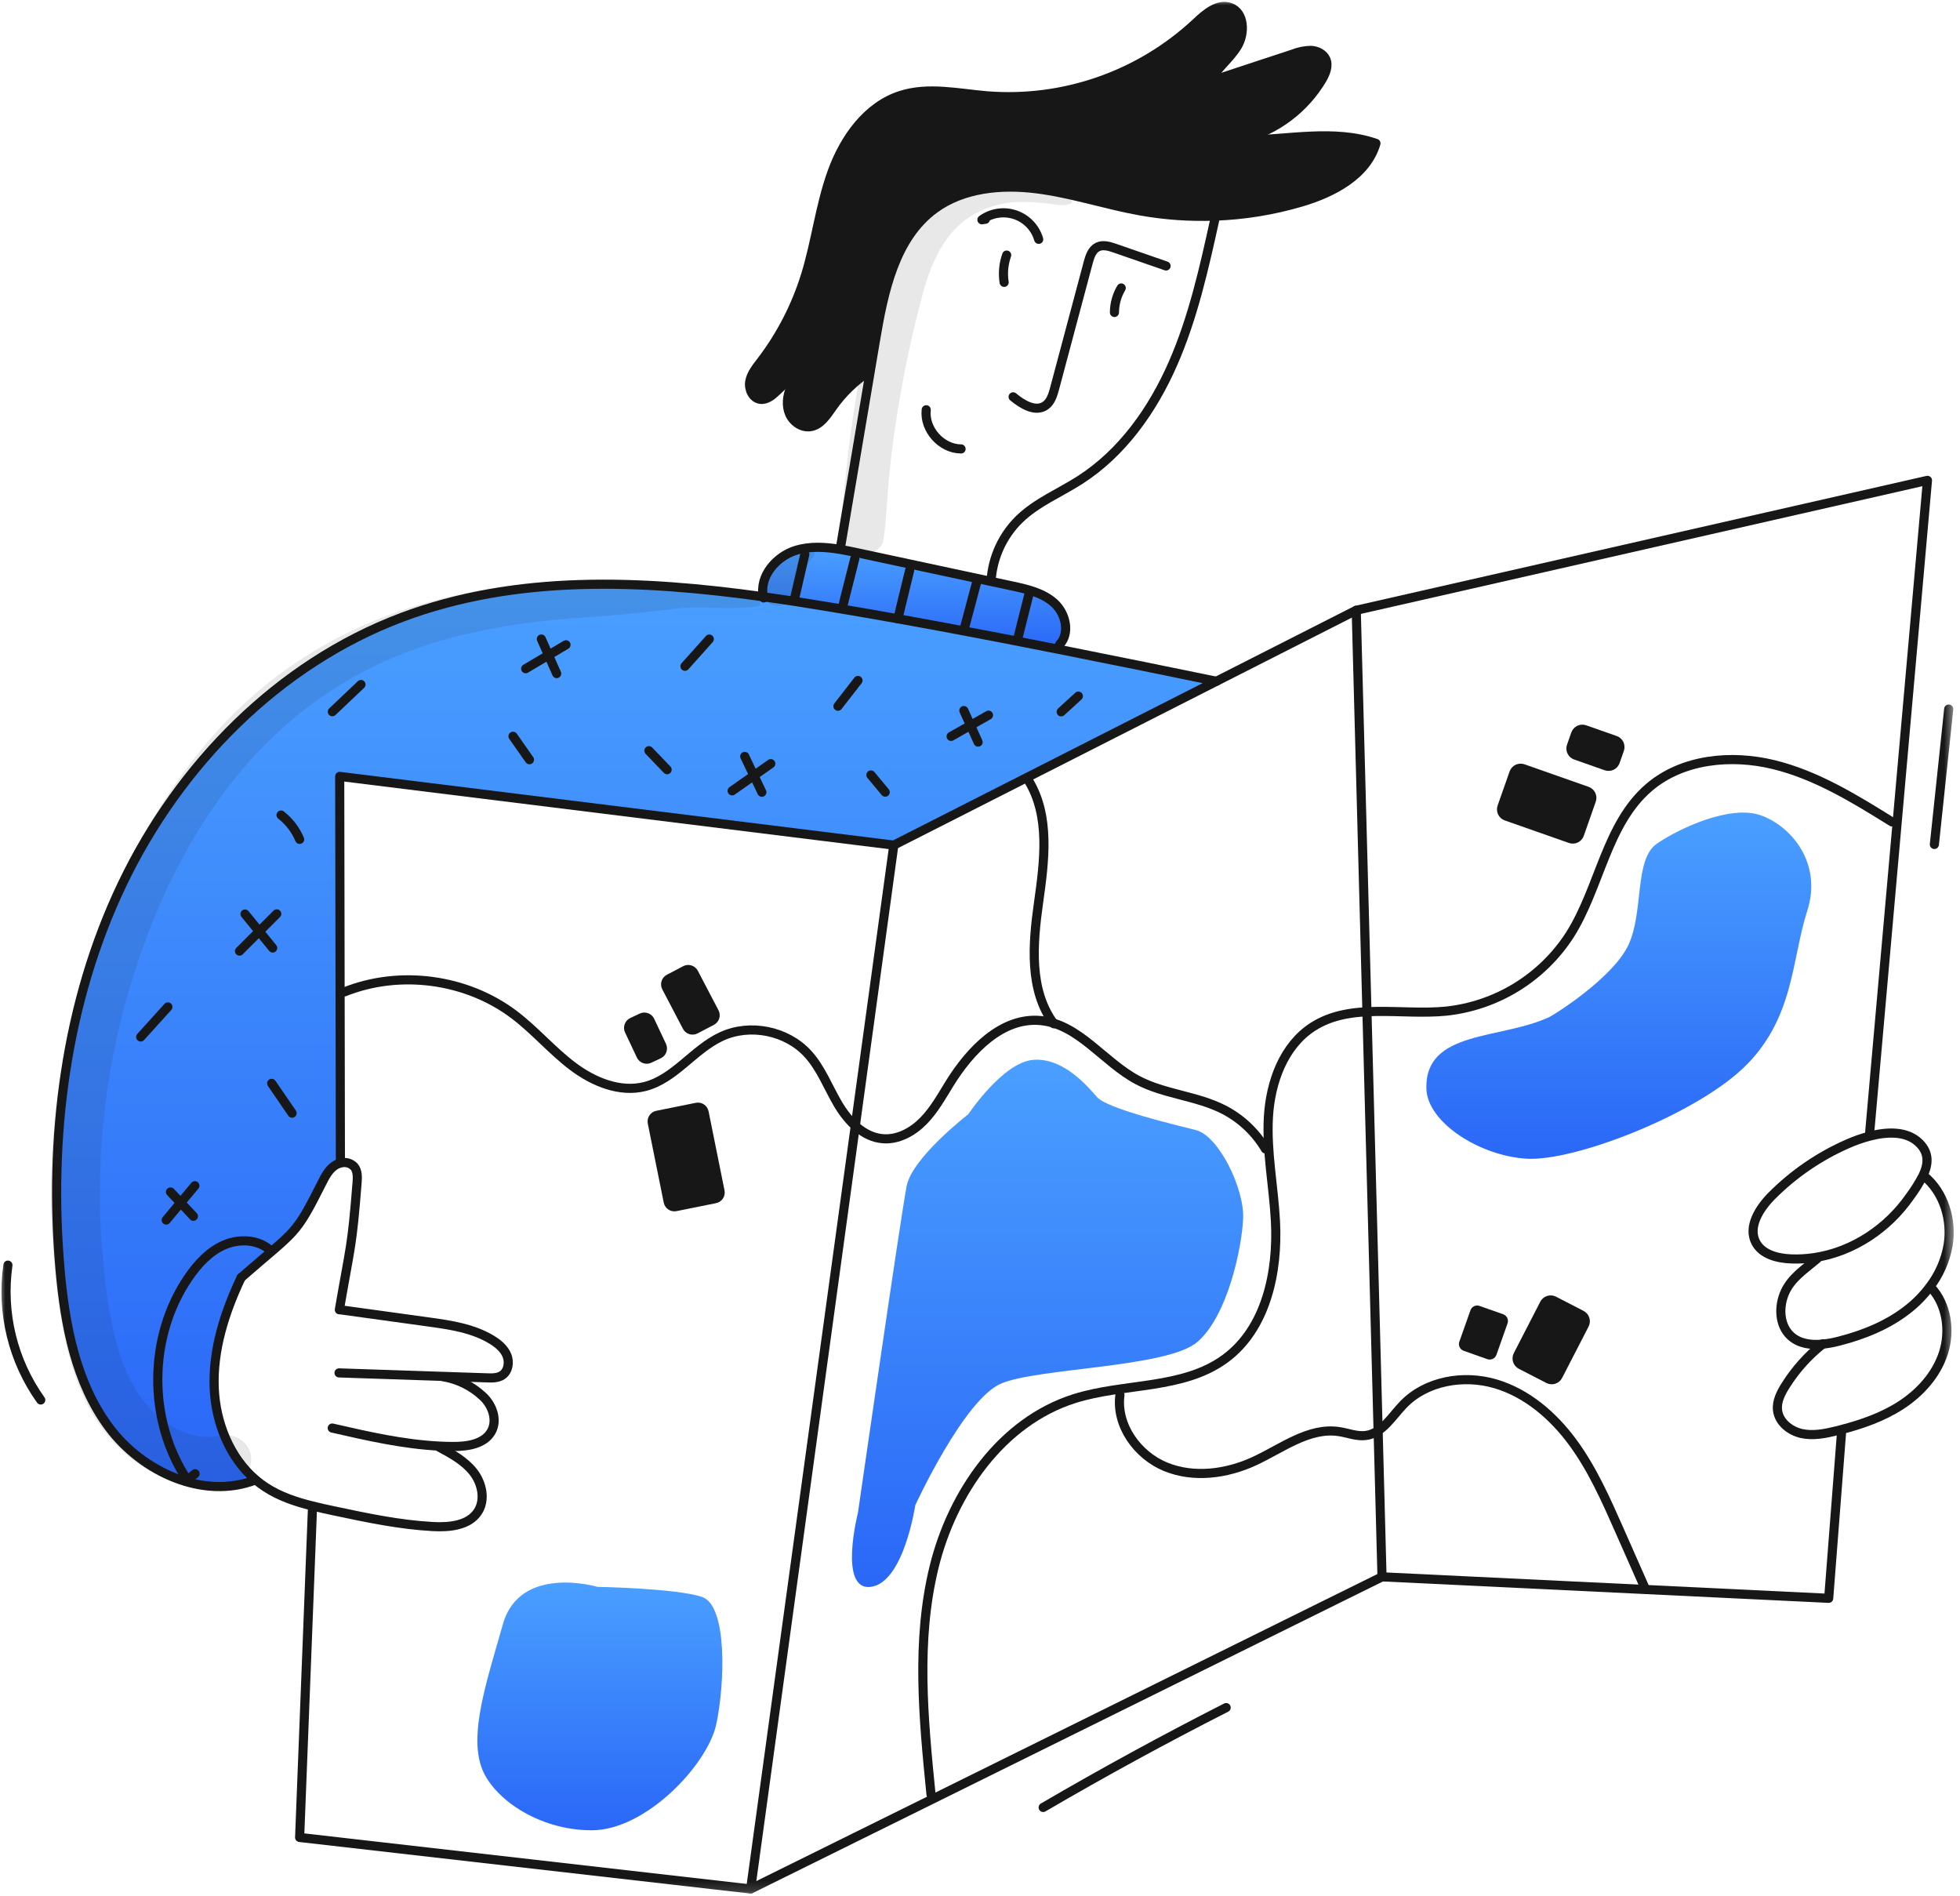 <svg width="184" height="178" viewBox="0 0 184 178" fill="none" xmlns="http://www.w3.org/2000/svg">
<mask id="mask0_1050_25735" style="mask-type:luminance" maskUnits="userSpaceOnUse" x="0" y="0" width="184" height="178">
<path d="M183.453 0H0V177.856H183.453V0Z" fill="white"/>
</mask>
<g mask="url(#mask0_1050_25735)">
<path d="M116.767 13.174C120.914 13.1 125.261 12.103 129.171 13.457C128.294 16.459 125.098 18.112 122.096 18.989C119.48 19.754 116.778 20.189 114.054 20.285C111.725 20.372 109.394 20.211 107.099 19.806C103.812 19.22 100.621 18.141 97.311 17.721C94.001 17.301 90.416 17.632 87.729 19.606C84.004 22.339 82.959 27.357 82.191 31.913C82.022 32.913 81.854 33.909 81.685 34.909L81.566 34.888C80.231 35.774 79.073 36.901 78.15 38.21C77.607 38.978 77.038 39.886 76.11 40.043C75.285 40.183 74.451 39.606 74.12 38.835C73.792 38.067 73.898 37.167 74.22 36.396C74.543 35.625 75.066 34.954 75.58 34.294L75.531 34.242C74.661 35.068 73.789 35.891 72.915 36.713C72.481 37.124 71.956 37.564 71.361 37.478C70.65 37.375 70.262 36.516 70.386 35.808C70.511 35.099 70.992 34.514 71.429 33.942C73.291 31.509 74.71 28.767 75.62 25.841C76.608 22.648 76.973 19.28 78.113 16.141C79.253 13.002 81.392 9.958 84.575 8.947C87.177 8.118 89.981 8.773 92.7 8.998C96.261 9.272 99.84 8.803 103.211 7.623C106.581 6.442 109.67 4.574 112.282 2.138C113.187 1.281 114.35 0.276 115.518 0.71C116.829 1.195 116.892 3.118 116.175 4.32C115.458 5.519 114.255 6.382 113.604 7.619L113.607 7.63C116.206 6.773 118.806 5.917 121.407 5.06C121.937 4.85 122.5 4.737 123.069 4.728C123.638 4.757 124.229 5.037 124.463 5.553C124.746 6.17 124.446 6.893 124.101 7.478C122.469 10.208 119.838 12.195 116.765 13.018L116.767 13.174Z" fill="#171717"/>
<path d="M71.665 56.015C73.828 56.318 75.978 56.655 78.112 57.012C85.227 58.2 92.313 59.54 99.384 60.948C104.326 61.925 109.258 62.936 114.193 63.947L83.908 79.327L31.891 72.875L31.957 109.096L31.974 109.167C31.771 109.215 31.578 109.301 31.406 109.419C30.846 109.804 30.52 110.438 30.215 111.044C27.665 116.099 27.876 115.348 22.638 119.921C21.093 123.179 19.956 126.727 20.113 130.328C20.256 133.55 21.564 136.826 23.997 138.896L23.986 138.911C19.105 140.801 13.361 138.171 10.236 133.972C7.112 129.774 6.098 124.387 5.638 119.175C4.553 106.848 6.141 94.121 11.484 82.96C16.827 71.798 26.121 62.322 37.7 57.958C48.44 53.913 60.193 54.419 71.665 56.015Z" fill="url(#paint0_linear_1050_25735)"/>
<path d="M98.986 56.618C100.054 57.598 100.477 59.437 99.477 60.488L99.386 60.948C92.314 59.54 85.228 58.2 78.114 57.012C75.98 56.655 73.829 56.318 71.667 56.016C71.241 54.133 72.843 52.237 74.7 51.662C76.047 51.245 77.468 51.334 78.873 51.568C79.447 51.665 80.015 51.785 80.578 51.905C84.728 52.793 88.876 53.683 93.022 54.573C93.685 54.713 94.35 54.855 95.012 54.998C96.427 55.301 97.918 55.641 98.986 56.618Z" fill="url(#paint1_linear_1050_25735)"/>
<path d="M170.332 118.044C169.61 118.153 168.879 118.194 168.15 118.166C166.873 118.118 165.431 117.755 164.833 116.627C164.059 115.162 165.159 113.422 166.327 112.246C168.376 110.187 170.793 108.532 173.453 107.365C174.125 107.067 174.82 106.823 175.532 106.636C177.171 106.213 179.008 106.139 180.182 107.296C181.147 108.247 181.018 109.31 180.53 110.343C180.181 111.016 179.779 111.661 179.328 112.271C177.235 115.296 173.962 117.501 170.332 118.044Z" stroke="#171717" stroke-width="0.857" stroke-linecap="round" stroke-linejoin="round"/>
<path d="M170.589 118.144L170.375 118.324C169.301 119.218 168.181 119.969 167.587 121.243C166.953 122.602 167.007 124.402 168.119 125.407C168.915 126.127 170.004 126.27 171.104 126.164C171.63 126.11 172.152 126.015 172.663 125.878C174.988 125.281 177.267 124.359 179.149 122.862C179.915 122.26 180.597 121.557 181.177 120.775C182.046 119.634 182.631 118.302 182.882 116.89C183.276 114.52 182.491 111.909 180.631 110.39" stroke="#171717" stroke-width="0.857" stroke-linecap="round" stroke-linejoin="round"/>
<path d="M171.145 126.132C171.132 126.143 171.119 126.154 171.105 126.164C169.741 127.244 168.57 128.547 167.643 130.019C167.192 130.727 166.775 131.53 166.869 132.364C166.995 133.472 168.023 134.306 169.111 134.552C170.199 134.797 171.327 134.569 172.41 134.303C172.55 134.269 172.693 134.232 172.832 134.194C174.795 133.686 176.731 133.009 178.433 131.912C180.255 130.736 181.8 129.028 182.455 126.96C183.109 124.892 182.76 122.45 181.289 120.856" stroke="#171717" stroke-width="0.857" stroke-linecap="round" stroke-linejoin="round"/>
<path d="M22.637 119.92C27.875 115.348 27.663 116.099 30.214 111.044C30.52 110.438 30.845 109.804 31.405 109.419C31.577 109.3 31.77 109.215 31.973 109.167C32.198 109.101 32.437 109.098 32.663 109.16C32.889 109.221 33.093 109.344 33.253 109.516C33.584 109.918 33.561 110.492 33.522 111.012C33.031 117.204 32.911 116.819 31.857 122.939" stroke="#171717" stroke-width="0.857" stroke-linecap="round" stroke-linejoin="round"/>
<path d="M31.974 122.944C34.713 123.321 37.452 123.7 40.191 124.078C42.27 124.364 44.415 124.675 46.2 125.775C46.783 126.135 47.34 126.604 47.594 127.24C47.847 127.876 47.714 128.705 47.143 129.085C46.734 129.356 46.212 129.347 45.72 129.33L41.602 129.193C38.346 129.085 35.088 128.975 31.828 128.865" stroke="#171717" stroke-width="0.857" stroke-linecap="round" stroke-linejoin="round"/>
<path d="M41.604 129.223C42.984 129.455 44.267 130.085 45.294 131.036C46.219 131.859 46.731 133.29 46.123 134.369C45.463 135.543 43.889 135.777 42.541 135.772C42.105 135.772 41.667 135.758 41.23 135.735C37.843 135.563 34.504 134.802 31.191 134.041" stroke="#171717" stroke-width="0.857" stroke-linecap="round" stroke-linejoin="round"/>
<path d="M41.225 135.829C42.401 136.46 43.615 137.12 44.438 138.171C45.26 139.223 45.591 140.785 44.857 141.901C44.003 143.201 42.183 143.373 40.633 143.287C37.5 143.118 34.414 142.464 31.348 141.813C30.683 141.67 30.014 141.527 29.352 141.361C27.781 140.973 26.244 140.462 24.902 139.577C24.586 139.369 24.284 139.142 23.996 138.897C21.563 136.826 20.255 133.55 20.112 130.328C19.955 126.727 21.092 123.18 22.637 119.921" stroke="#171717" stroke-width="0.857" stroke-linecap="round" stroke-linejoin="round"/>
<path d="M23.986 138.911C19.105 140.801 13.361 138.171 10.236 133.972C7.112 129.774 6.098 124.387 5.638 119.175C4.553 106.848 6.141 94.121 11.484 82.96C16.827 71.798 26.121 62.322 37.7 57.958C48.439 53.913 60.191 54.419 71.665 56.015C73.827 56.318 75.978 56.655 78.112 57.012C85.226 58.2 92.312 59.54 99.384 60.948C104.325 61.925 109.257 62.936 114.193 63.947" stroke="#171717" stroke-width="0.857" stroke-linecap="round" stroke-linejoin="round"/>
<path d="M71.693 56.124C71.684 56.087 71.672 56.053 71.667 56.016C71.241 54.133 72.843 52.237 74.7 51.662C76.047 51.245 77.468 51.334 78.873 51.568C79.447 51.665 80.015 51.785 80.578 51.905C84.728 52.793 88.876 53.683 93.022 54.573C93.685 54.713 94.35 54.855 95.012 54.998C96.426 55.301 97.917 55.641 98.985 56.618C100.053 57.594 100.476 59.437 99.476 60.488" stroke="#171717" stroke-width="0.857" stroke-linecap="round" stroke-linejoin="round"/>
<path d="M78.918 51.291C79.84 45.83 80.763 40.369 81.686 34.908C81.854 33.909 82.023 32.912 82.191 31.912C82.959 27.357 84.005 22.339 87.729 19.605C90.417 17.632 94.001 17.304 97.311 17.72C100.621 18.137 103.812 19.22 107.099 19.805C109.394 20.211 111.725 20.371 114.054 20.285C116.778 20.189 119.48 19.753 122.097 18.988C125.098 18.112 128.295 16.458 129.171 13.456C125.261 12.102 120.914 13.099 116.767 13.174C114.705 13.211 112.692 13.022 110.804 12.199" stroke="#171717" stroke-width="0.857" stroke-linecap="round" stroke-linejoin="round"/>
<path d="M116.763 13.018C119.835 12.195 122.466 10.209 124.098 7.479C124.443 6.893 124.743 6.171 124.46 5.554C124.226 5.037 123.635 4.757 123.066 4.729C122.497 4.738 121.934 4.85 121.404 5.06C118.805 5.917 116.205 6.774 113.604 7.631C111.856 8.205 110.109 8.78 108.363 9.356" stroke="#171717" stroke-width="0.857" stroke-linecap="round" stroke-linejoin="round"/>
<path d="M113.603 7.619C114.254 6.382 115.456 5.519 116.173 4.32C116.89 3.118 116.827 1.195 115.516 0.71C114.348 0.276 113.186 1.281 112.281 2.138C109.669 4.574 106.58 6.442 103.21 7.622C99.84 8.803 96.261 9.272 92.7 8.998C89.981 8.773 87.176 8.119 84.574 8.947C81.392 9.958 79.251 13 78.114 16.141C76.977 19.283 76.608 22.648 75.619 25.841C74.71 28.767 73.291 31.51 71.429 33.943C70.992 34.515 70.512 35.1 70.387 35.809C70.261 36.518 70.65 37.377 71.361 37.48C71.955 37.565 72.48 37.126 72.916 36.714C73.786 35.892 74.658 35.068 75.532 34.244C76.06 33.746 76.586 33.25 77.114 32.753" stroke="#171717" stroke-width="0.857" stroke-linecap="round" stroke-linejoin="round"/>
<path d="M75.578 34.295C75.064 34.955 74.541 35.623 74.218 36.397C73.895 37.171 73.79 38.068 74.118 38.836C74.45 39.607 75.284 40.184 76.108 40.044C77.037 39.887 77.605 38.979 78.148 38.211C79.071 36.902 80.229 35.775 81.564 34.889" stroke="#171717" stroke-width="0.857" stroke-linecap="round" stroke-linejoin="round"/>
<path d="M97.509 22.464C97.355 21.934 97.076 21.448 96.695 21.048C96.314 20.648 95.843 20.345 95.32 20.165C94.798 19.985 94.24 19.933 93.694 20.014C93.147 20.094 92.628 20.305 92.18 20.628C92.291 20.61 92.4 20.596 92.508 20.579" stroke="#171717" stroke-width="0.857" stroke-linecap="round" stroke-linejoin="round"/>
<path d="M109.467 24.963C107.865 24.406 106.262 23.851 104.658 23.296C104.135 23.116 103.541 22.936 103.044 23.181C102.513 23.444 102.307 24.087 102.153 24.661C101.103 28.596 100.052 32.533 99.002 36.471C98.839 37.073 98.642 37.73 98.128 38.079C97.197 38.71 95.975 37.964 95.109 37.248" stroke="#171717" stroke-width="0.857" stroke-linecap="round" stroke-linejoin="round"/>
<path d="M90.222 42.138C88.371 42.132 86.743 40.301 86.952 38.462" stroke="#171717" stroke-width="0.857" stroke-linecap="round" stroke-linejoin="round"/>
<path d="M94.267 26.503C94.131 25.644 94.213 24.764 94.504 23.944" stroke="#171717" stroke-width="0.857" stroke-linecap="round" stroke-linejoin="round"/>
<path d="M104.621 29.328C104.627 28.519 104.846 27.727 105.258 27.031" stroke="#171717" stroke-width="0.857" stroke-linecap="round" stroke-linejoin="round"/>
<path d="M31.956 109.096L31.891 72.875L83.906 79.327L114.192 63.947L127.318 57.283L180.945 45.088L175.501 106.525" stroke="#171717" stroke-width="0.857" stroke-linecap="round" stroke-linejoin="round"/>
<path d="M29.34 141.421L28.129 172.469L70.468 177.307L129.74 148.007L171.673 150.023L172.884 134.397" stroke="#171717" stroke-width="0.857" stroke-linecap="round" stroke-linejoin="round"/>
<path d="M127.32 57.283L129.74 148.007" stroke="#171717" stroke-width="0.857" stroke-linecap="round" stroke-linejoin="round"/>
<path d="M83.909 79.326L70.469 177.307" stroke="#171717" stroke-width="0.857" stroke-linecap="round" stroke-linejoin="round"/>
<path d="M93.043 54.473C93.193 52.294 94.141 50.247 95.705 48.723C97.327 47.155 99.475 46.278 101.377 45.062C105.364 42.508 108.215 38.461 110.114 34.126C112.013 29.79 113.044 25.132 114.064 20.508" stroke="#171717" stroke-width="0.857" stroke-linecap="round" stroke-linejoin="round"/>
<path d="M177.614 77.146C174.11 74.967 170.53 72.755 166.522 71.774C162.513 70.793 157.931 71.233 154.799 73.919C150.803 77.347 150.201 83.263 147.395 87.717C146.114 89.716 144.4 91.4 142.379 92.646C140.359 93.891 138.084 94.666 135.723 94.912C131.499 95.319 126.827 94.085 123.255 96.375C120.502 98.14 119.263 101.581 119.076 104.845C118.889 108.109 119.563 111.357 119.736 114.621C119.989 119.407 118.857 124.737 114.981 127.556C111.005 130.447 105.531 129.798 100.844 131.284C94.02 133.449 89.402 140.12 87.693 147.072C85.985 154.025 86.688 161.313 87.402 168.438" stroke="#171717" stroke-width="0.857" stroke-linecap="round" stroke-linejoin="round"/>
<path d="M32.32 93.109C37.528 91.018 43.804 91.859 48.277 95.248C50.22 96.719 51.815 98.611 53.761 100.08C55.706 101.549 58.206 102.591 60.566 101.978C63.346 101.256 65.121 98.498 67.728 97.29C70.403 96.049 73.846 96.739 75.837 98.914C77.083 100.275 77.737 102.06 78.677 103.648C79.616 105.235 81.058 106.748 82.898 106.886C84.322 106.993 85.694 106.232 86.693 105.211C87.692 104.191 88.39 102.923 89.142 101.708C91.073 98.584 94.083 95.422 97.737 95.797C101.307 96.163 103.615 99.694 106.785 101.377C109.308 102.718 112.333 102.848 114.877 104.15C116.505 104.987 117.864 106.267 118.796 107.843" stroke="#171717" stroke-width="0.857" stroke-linecap="round" stroke-linejoin="round"/>
<path d="M98.931 96.094C96.592 92.945 96.949 88.611 97.496 84.727C98.044 80.843 98.603 76.586 96.543 73.248" stroke="#171717" stroke-width="0.857" stroke-linecap="round" stroke-linejoin="round"/>
<path d="M105.137 130.932C104.752 133.771 106.768 136.587 109.419 137.676C112.07 138.764 115.156 138.349 117.757 137.146C120.351 135.946 122.884 133.945 125.709 134.375C126.552 134.504 127.382 134.852 128.227 134.739C129.774 134.532 130.667 132.948 131.751 131.827C133.904 129.601 137.401 129.014 140.373 129.884C143.344 130.755 145.816 132.893 147.65 135.389C149.483 137.884 150.749 140.742 152.001 143.574C152.808 145.402 153.616 147.23 154.424 149.058" stroke="#171717" stroke-width="0.857" stroke-linecap="round" stroke-linejoin="round"/>
<path d="M67.221 112.932L63.508 113.681C63.377 113.708 63.242 113.708 63.111 113.682C62.98 113.657 62.856 113.605 62.745 113.532C62.633 113.458 62.538 113.363 62.464 113.252C62.389 113.141 62.337 113.016 62.311 112.886L60.813 105.461C60.787 105.33 60.786 105.195 60.812 105.064C60.837 104.933 60.889 104.808 60.963 104.697C61.036 104.586 61.132 104.49 61.242 104.416C61.353 104.341 61.478 104.29 61.609 104.263L65.321 103.514C65.452 103.488 65.587 103.487 65.718 103.513C65.849 103.539 65.974 103.59 66.085 103.664C66.196 103.738 66.291 103.833 66.366 103.944C66.44 104.054 66.492 104.179 66.519 104.31L68.016 111.735C68.043 111.866 68.043 112 68.017 112.131C67.992 112.262 67.941 112.387 67.867 112.498C67.793 112.609 67.698 112.705 67.587 112.779C67.476 112.854 67.352 112.906 67.221 112.932Z" fill="#171717"/>
<path d="M67.02 96.195L65.486 96.998C65.368 97.06 65.239 97.098 65.106 97.11C64.973 97.122 64.839 97.108 64.711 97.068C64.584 97.028 64.465 96.963 64.363 96.878C64.26 96.792 64.176 96.687 64.114 96.569L62.175 92.865C62.113 92.747 62.075 92.617 62.063 92.484C62.051 92.351 62.065 92.217 62.105 92.09C62.145 91.963 62.209 91.844 62.295 91.742C62.38 91.639 62.485 91.555 62.604 91.493L64.138 90.689C64.256 90.627 64.385 90.589 64.518 90.577C64.651 90.565 64.785 90.58 64.913 90.62C65.04 90.659 65.158 90.724 65.261 90.81C65.363 90.895 65.448 91 65.51 91.119L67.449 94.823C67.511 94.941 67.549 95.07 67.561 95.203C67.573 95.336 67.559 95.47 67.519 95.598C67.479 95.725 67.415 95.843 67.329 95.946C67.243 96.048 67.138 96.133 67.02 96.195Z" fill="#171717"/>
<path d="M62.034 99.33L61.142 99.751C61.022 99.808 60.891 99.841 60.757 99.847C60.624 99.853 60.491 99.834 60.365 99.788C60.239 99.743 60.124 99.674 60.025 99.584C59.926 99.494 59.846 99.386 59.789 99.265L58.679 96.911C58.622 96.79 58.59 96.659 58.583 96.526C58.577 96.393 58.597 96.26 58.642 96.134C58.687 96.008 58.757 95.893 58.846 95.794C58.936 95.695 59.044 95.615 59.165 95.558L60.057 95.137C60.177 95.08 60.308 95.048 60.442 95.041C60.575 95.035 60.708 95.055 60.834 95.1C60.959 95.145 61.075 95.214 61.174 95.304C61.273 95.394 61.353 95.502 61.41 95.623L62.52 97.977C62.577 98.098 62.609 98.228 62.616 98.362C62.622 98.495 62.602 98.629 62.557 98.754C62.512 98.88 62.442 98.996 62.353 99.094C62.263 99.193 62.154 99.273 62.034 99.33Z" fill="#171717"/>
<path d="M149.806 75.251L148.682 78.452C148.586 78.726 148.384 78.951 148.123 79.077C147.861 79.202 147.56 79.219 147.286 79.123L141.263 77.008C141.128 76.96 141.003 76.886 140.896 76.79C140.788 76.694 140.701 76.578 140.639 76.449C140.577 76.319 140.541 76.178 140.533 76.035C140.525 75.891 140.546 75.748 140.593 75.612L141.718 72.411C141.814 72.137 142.015 71.912 142.277 71.787C142.539 71.661 142.84 71.644 143.114 71.74L149.136 73.856C149.41 73.952 149.634 74.153 149.76 74.415C149.886 74.677 149.902 74.978 149.806 75.251Z" fill="#171717"/>
<path d="M152.444 70.483L152.042 71.628C151.945 71.903 151.744 72.127 151.482 72.253C151.22 72.378 150.919 72.395 150.645 72.299L147.779 71.292C147.505 71.196 147.28 70.995 147.155 70.733C147.029 70.471 147.012 70.17 147.109 69.896L147.511 68.75C147.607 68.476 147.809 68.251 148.07 68.125C148.332 68 148.633 67.983 148.908 68.079L151.774 69.086C152.048 69.183 152.272 69.384 152.398 69.645C152.524 69.907 152.54 70.209 152.444 70.483Z" fill="#171717"/>
<path d="M146.074 121.711L148.658 123.043C148.917 123.176 149.112 123.406 149.2 123.683C149.289 123.96 149.264 124.26 149.131 124.519L146.646 129.34C146.513 129.599 146.283 129.793 146.006 129.882C145.73 129.97 145.429 129.945 145.171 129.813L142.586 128.481C142.327 128.348 142.133 128.117 142.044 127.841C141.956 127.564 141.981 127.263 142.114 127.005L144.598 122.184C144.731 121.925 144.962 121.731 145.238 121.642C145.515 121.553 145.815 121.578 146.074 121.711Z" fill="#171717"/>
<path d="M138.896 122.577L141.117 123.362C141.285 123.421 141.421 123.545 141.498 123.705C141.574 123.865 141.584 124.049 141.525 124.216L140.481 127.168C140.452 127.251 140.407 127.327 140.348 127.392C140.289 127.457 140.218 127.511 140.139 127.548C140.059 127.586 139.974 127.608 139.886 127.613C139.798 127.618 139.71 127.605 139.627 127.575L137.407 126.79C137.239 126.731 137.103 126.608 137.026 126.448C136.95 126.288 136.94 126.104 136.999 125.937L138.043 122.985C138.102 122.818 138.225 122.681 138.385 122.604C138.545 122.528 138.729 122.518 138.896 122.577Z" fill="#171717"/>
<path d="M85.924 141.286C85.924 141.286 90.493 131.34 93.987 129.862C97.481 128.383 109.578 128.383 112.401 125.965C115.224 123.546 116.567 117.228 116.702 114.406C116.837 111.583 114.417 106.61 112.266 106.072C110.115 105.535 103.933 104.056 102.992 102.981C102.051 101.906 99.766 99.218 96.944 99.487C94.121 99.755 90.897 104.593 90.897 104.593C90.897 104.593 85.655 108.626 85.117 111.314C84.58 114.002 80.548 141.958 80.548 141.958C80.548 141.958 78.666 149.35 81.757 148.947C84.848 148.544 85.924 141.286 85.924 141.286Z" fill="url(#paint2_linear_1050_25735)"/>
<path d="M145.462 95.454C145.901 95.247 151.376 91.825 152.854 88.734C154.333 85.643 153.392 80.67 155.543 79.191C157.693 77.712 162.397 75.562 165.22 76.503C168.042 77.443 171.134 80.939 169.656 85.508C168.178 90.077 168.45 95.727 163.608 100.292C158.903 104.728 147.748 109.029 143.313 108.76C138.877 108.491 133.981 105.337 133.904 102.174C133.769 96.663 140.893 97.604 145.462 95.454Z" fill="url(#paint3_linear_1050_25735)"/>
<path d="M56.085 148.947C56.085 148.947 48.827 146.797 47.215 152.441C45.602 158.086 44.076 162.675 45.199 165.882C46.183 168.694 50.44 171.796 55.548 171.796C60.655 171.796 66.434 165.613 67.241 161.85C68.047 158.086 68.316 150.694 65.897 149.888C63.477 149.081 56.085 148.947 56.085 148.947Z" fill="url(#paint4_linear_1050_25735)"/>
<path d="M91.821 69.656C91.375 68.669 90.93 67.683 90.484 66.696" stroke="#171717" stroke-width="0.857" stroke-linecap="round" stroke-linejoin="round"/>
<path d="M89.289 69.119C90.458 68.456 91.627 67.791 92.797 67.127" stroke="#171717" stroke-width="0.857" stroke-linecap="round" stroke-linejoin="round"/>
<path d="M52.26 63.225L50.82 59.982" stroke="#171717" stroke-width="0.857" stroke-linecap="round" stroke-linejoin="round"/>
<path d="M49.348 62.767C50.61 62.018 51.872 61.27 53.134 60.52" stroke="#171717" stroke-width="0.857" stroke-linecap="round" stroke-linejoin="round"/>
<path d="M71.522 74.362C70.986 73.241 70.45 72.121 69.914 71" stroke="#171717" stroke-width="0.857" stroke-linecap="round" stroke-linejoin="round"/>
<path d="M68.731 74.233C69.94 73.382 71.149 72.53 72.358 71.679" stroke="#171717" stroke-width="0.857" stroke-linecap="round" stroke-linejoin="round"/>
<path d="M25.6 88.981L23 85.793" stroke="#171717" stroke-width="0.857" stroke-linecap="round" stroke-linejoin="round"/>
<path d="M22.484 89.273L25.979 85.778" stroke="#171717" stroke-width="0.857" stroke-linecap="round" stroke-linejoin="round"/>
<path d="M18.157 114.162C17.439 113.402 16.721 112.641 16.004 111.88" stroke="#171717" stroke-width="0.857" stroke-linecap="round" stroke-linejoin="round"/>
<path d="M15.602 114.518C16.498 113.443 17.395 112.369 18.292 111.294" stroke="#171717" stroke-width="0.857" stroke-linecap="round" stroke-linejoin="round"/>
<path d="M27.42 104.486L25.504 101.688" stroke="#171717" stroke-width="0.857" stroke-linecap="round" stroke-linejoin="round"/>
<path d="M13.207 97.334L15.761 94.512" stroke="#171717" stroke-width="0.857" stroke-linecap="round" stroke-linejoin="round"/>
<path d="M28.13 78.788C27.752 77.89 27.151 77.103 26.383 76.503" stroke="#171717" stroke-width="0.857" stroke-linecap="round" stroke-linejoin="round"/>
<path d="M31.199 66.804L33.888 64.251" stroke="#171717" stroke-width="0.857" stroke-linecap="round" stroke-linejoin="round"/>
<path d="M49.703 71.308C49.188 70.575 48.674 69.842 48.16 69.108" stroke="#171717" stroke-width="0.857" stroke-linecap="round" stroke-linejoin="round"/>
<path d="M64.301 62.539C65.062 61.688 65.824 60.837 66.586 59.986" stroke="#171717" stroke-width="0.857" stroke-linecap="round" stroke-linejoin="round"/>
<path d="M62.627 72.246L60.918 70.462" stroke="#171717" stroke-width="0.857" stroke-linecap="round" stroke-linejoin="round"/>
<path d="M78.664 66.289L80.546 63.869" stroke="#171717" stroke-width="0.857" stroke-linecap="round" stroke-linejoin="round"/>
<path d="M83.102 74.353C82.654 73.816 82.206 73.278 81.758 72.74" stroke="#171717" stroke-width="0.857" stroke-linecap="round" stroke-linejoin="round"/>
<path d="M99.621 66.816C100.159 66.323 100.697 65.831 101.234 65.338" stroke="#171717" stroke-width="0.857" stroke-linecap="round" stroke-linejoin="round"/>
<path d="M95.543 59.957L96.625 55.658" stroke="#171717" stroke-width="0.857" stroke-linecap="round" stroke-linejoin="round"/>
<path d="M90.484 59.163C90.889 57.64 91.295 56.117 91.7 54.595" stroke="#171717" stroke-width="0.857" stroke-linecap="round" stroke-linejoin="round"/>
<path d="M84.289 58.085C84.658 56.564 85.027 55.043 85.396 53.523" stroke="#171717" stroke-width="0.857" stroke-linecap="round" stroke-linejoin="round"/>
<path d="M79.055 57.146C79.451 55.576 79.848 54.006 80.245 52.437" stroke="#171717" stroke-width="0.857" stroke-linecap="round" stroke-linejoin="round"/>
<path d="M74.59 56.198L75.553 52.037" stroke="#171717" stroke-width="0.857" stroke-linecap="round" stroke-linejoin="round"/>
<path d="M25.326 117.317C24.187 116.313 22.429 116.252 21.037 116.858C19.646 117.465 18.572 118.632 17.712 119.882C13.892 125.435 13.841 133.324 17.59 138.925L18.316 138.329" stroke="#171717" stroke-width="0.857" stroke-linecap="round" stroke-linejoin="round"/>
<path d="M181.594 79.263L182.941 66.556" stroke="#171717" stroke-width="0.857" stroke-linecap="round" stroke-linejoin="round"/>
<path d="M3.826 131.407C1.21 127.741 0.105 123.208 0.743 118.749" stroke="#171717" stroke-width="0.857" stroke-linecap="round" stroke-linejoin="round"/>
<path d="M97.93 169.654C103.564 166.364 109.29 163.239 115.109 160.28" stroke="#171717" stroke-width="0.857" stroke-linecap="round" stroke-linejoin="round"/>
<g opacity="0.1">
<path d="M100.621 18.838C99.951 17.93 98.458 17.894 97.422 17.757C96.077 17.581 94.719 17.538 93.366 17.628C90.621 17.811 87.979 18.7 86.024 20.713C84.051 22.745 82.932 25.503 82.234 28.209C81.379 31.526 80.727 34.902 80.206 38.286C79.906 40.233 79.652 42.187 79.444 44.148C79.238 46.098 78.945 48.126 79.014 50.089C79.02 50.57 79.198 51.033 79.517 51.394C79.835 51.755 80.273 51.99 80.75 52.054C81.633 52.16 82.802 51.618 82.947 50.621C83.236 48.611 83.279 46.563 83.485 44.543C83.681 42.615 83.931 40.695 84.234 38.782C84.832 35.017 85.628 31.285 86.618 27.604C87.396 24.719 88.668 21.721 91.354 20.152C92.802 19.33 94.445 18.917 96.11 18.958C96.928 18.965 97.746 19.021 98.557 19.125C99.259 19.215 99.899 19.41 100.559 19.078C100.599 19.054 100.628 19.015 100.64 18.971C100.651 18.926 100.645 18.878 100.622 18.838H100.621Z" fill="#171717"/>
</g>
<g opacity="0.1">
<path d="M76.044 51.579C75.787 51.59 75.584 51.428 75.323 51.418C75.121 51.423 74.921 51.458 74.73 51.523C74.262 51.686 73.817 51.908 73.404 52.182C72.99 52.44 72.535 52.657 72.223 53.039C71.794 53.513 71.478 54.077 71.297 54.69C70.757 56.873 74.092 57.799 74.67 55.62C74.816 55.075 74.803 54.973 74.954 54.417C75.017 54.259 75.046 54.09 75.04 53.92C75.043 53.73 75.04 53.705 75.03 53.843C75.005 53.987 75.034 53.961 75.117 53.766C75.18 53.62 75.241 53.473 75.299 53.325L75.011 53.818C75.234 53.551 75.474 53.299 75.73 53.063C75.919 52.882 76.084 52.475 76.26 52.376C76.339 52.327 76.4 52.254 76.434 52.168C76.468 52.082 76.473 51.987 76.449 51.898C76.425 51.808 76.373 51.729 76.3 51.672C76.227 51.614 76.137 51.582 76.045 51.58L76.044 51.579Z" fill="#171717"/>
</g>
<g opacity="0.1">
<path d="M71.053 56.011C68.617 55.427 66.116 55.584 63.647 55.219C61.212 54.86 58.842 54.475 56.367 54.452C51.62 54.415 46.884 54.934 42.258 55.999C33.601 57.992 25.856 62.354 19.991 69.062C14.242 75.637 10.238 83.676 7.73 92.005C5.076 100.841 4.204 110.115 5.162 119.29C5.679 124.164 6.423 129.465 9.256 133.606C12.078 137.731 16.798 140.417 21.862 139.317C23.109 139.046 23.836 137.594 23.511 136.413C23.155 135.118 21.859 134.501 20.607 134.763C17.441 135.427 14.289 133.072 12.714 130.4C10.8 127.15 10.196 123.168 9.786 119.474C8.859 111.083 9.505 102.593 11.691 94.439C13.722 86.849 17.044 79.333 21.972 73.161C26.975 66.896 33.454 62.47 41.157 60.208C45.842 58.832 50.697 58.2 55.56 57.905C58.138 57.748 60.682 57.46 63.242 57.151C65.838 56.838 68.459 57.283 71.053 56.93C71.529 56.865 71.482 56.115 71.053 56.011Z" fill="#171717"/>
</g>
</g>
<defs>
<linearGradient id="paint0_linear_1050_25735" x1="59.755" y1="54.836" x2="59.755" y2="139.534" gradientUnits="userSpaceOnUse">
<stop stop-color="#4A9FFF"/>
<stop offset="1" stop-color="#2A67F7"/>
</linearGradient>
<linearGradient id="paint1_linear_1050_25735" x1="85.821" y1="51.371" x2="85.821" y2="60.948" gradientUnits="userSpaceOnUse">
<stop stop-color="#4A9FFF"/>
<stop offset="1" stop-color="#2A67F7"/>
</linearGradient>
<linearGradient id="paint2_linear_1050_25735" x1="98.344" y1="99.468" x2="98.344" y2="148.963" gradientUnits="userSpaceOnUse">
<stop stop-color="#4A9FFF"/>
<stop offset="1" stop-color="#2A67F7"/>
</linearGradient>
<linearGradient id="paint3_linear_1050_25735" x1="151.97" y1="76.272" x2="151.97" y2="108.772" gradientUnits="userSpaceOnUse">
<stop stop-color="#4A9FFF"/>
<stop offset="1" stop-color="#2A67F7"/>
</linearGradient>
<linearGradient id="paint4_linear_1050_25735" x1="56.313" y1="148.545" x2="56.313" y2="171.796" gradientUnits="userSpaceOnUse">
<stop stop-color="#4A9FFF"/>
<stop offset="1" stop-color="#2A67F7"/>
</linearGradient>
</defs>
</svg>

